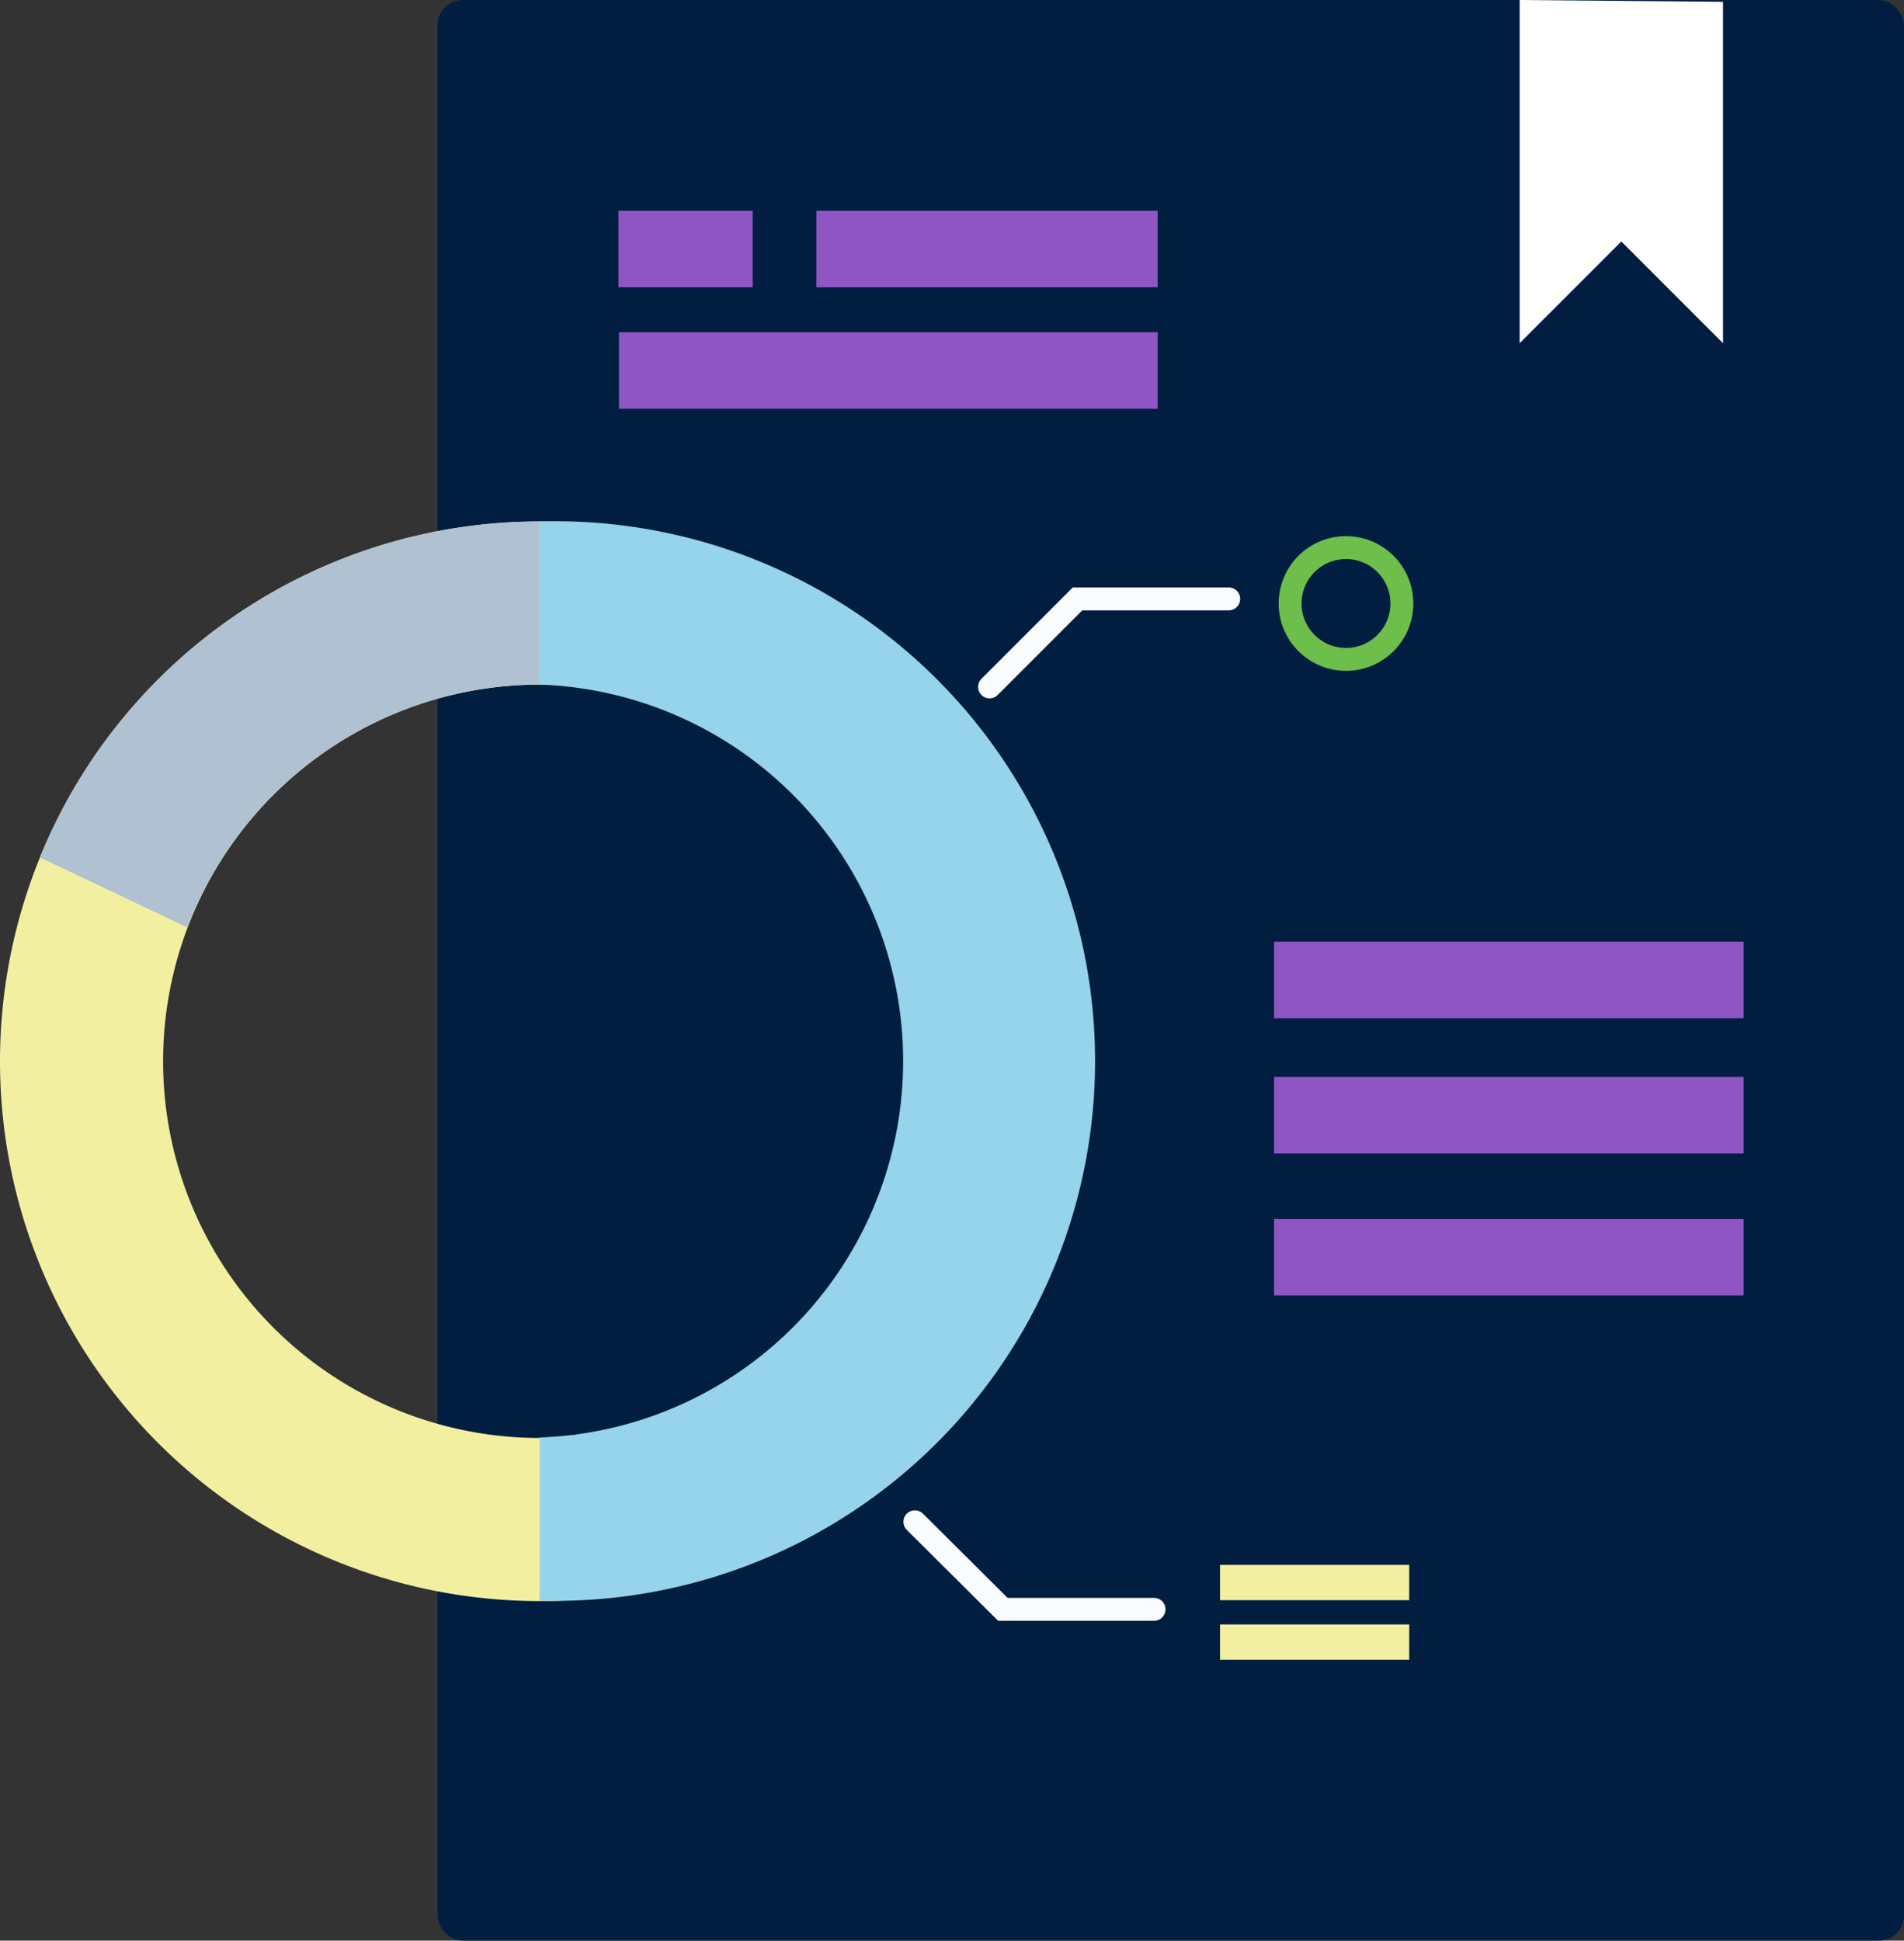 <svg xmlns="http://www.w3.org/2000/svg" viewBox="0 0 41.56 42.35"><rect x="0" y="0" width="41.56" height="42.35" fill="#333333" stroke="none"/><defs><style>.cls-1{fill:#011e41;}.cls-1,.cls-2,.cls-3,.cls-4,.cls-5{isolation:isolate;}.cls-2{fill:#fff;}.cls-3{fill:#8f55c3;}.cls-4{fill:#f3efa1;}.cls-5{fill:#b0c1d1;}.cls-6{fill:#95d4e9;}.cls-7,.cls-8{fill:none;stroke-linecap:round;stroke-miterlimit:10;stroke-width:0.5px;}.cls-7{stroke:#f9fbfc;}.cls-8{stroke:#6dbe4b;}</style></defs><g id="Layer_2" data-name="Layer 2"><g id="OBJECTS"><rect class="cls-1" x="9.55" width="32.01" height="42.35" rx="0.55"/><polygon class="cls-2" points="33.17 0 33.17 7.49 35.39 5.27 37.61 7.49 37.61 0.04 33.17 0"/><rect class="cls-3" x="13.5" y="4.6" width="2.93" height="1.67"/><rect class="cls-3" x="17.82" y="4.6" width="7.45" height="1.67"/><rect class="cls-3" x="13.51" y="7.25" width="11.76" height="1.67"/><rect class="cls-3" x="27.81" y="20.55" width="10.25" height="1.67"/><rect class="cls-4" x="26.63" y="34.15" width="4.13" height="0.77"/><rect class="cls-4" x="26.63" y="35.45" width="4.13" height="0.77"/><rect class="cls-3" x="27.81" y="23.5" width="10.25" height="1.67"/><rect class="cls-3" x="27.81" y="26.6" width="10.25" height="1.67"/><path class="cls-4" d="M11.78,11.38A11.78,11.78,0,1,0,23.56,23.15,11.77,11.77,0,0,0,11.78,11.38Zm0,20A8.22,8.22,0,1,1,20,23.15,8.22,8.22,0,0,1,11.78,31.37Z"/><path class="cls-5" d="M11.78,11.38A11.77,11.77,0,0,0,.87,18.71l3.22,1.53a8.23,8.23,0,0,1,7.69-5.3"/><path class="cls-6" d="M11.78,34.93a11.78,11.78,0,1,0,0-23.55m0,3.56a8.22,8.22,0,0,1,0,16.43"/><polyline class="cls-7" points="21.6 14.99 23.52 13.07 26.82 13.07"/><circle class="cls-8" cx="29.38" cy="13.17" r="1.22"/><polyline class="cls-7" points="19.97 33.21 21.89 35.12 25.19 35.12"/><rect class="cls-1" x="11.54" y="15.01" width="1.02" height="16.3"/></g></g></svg>